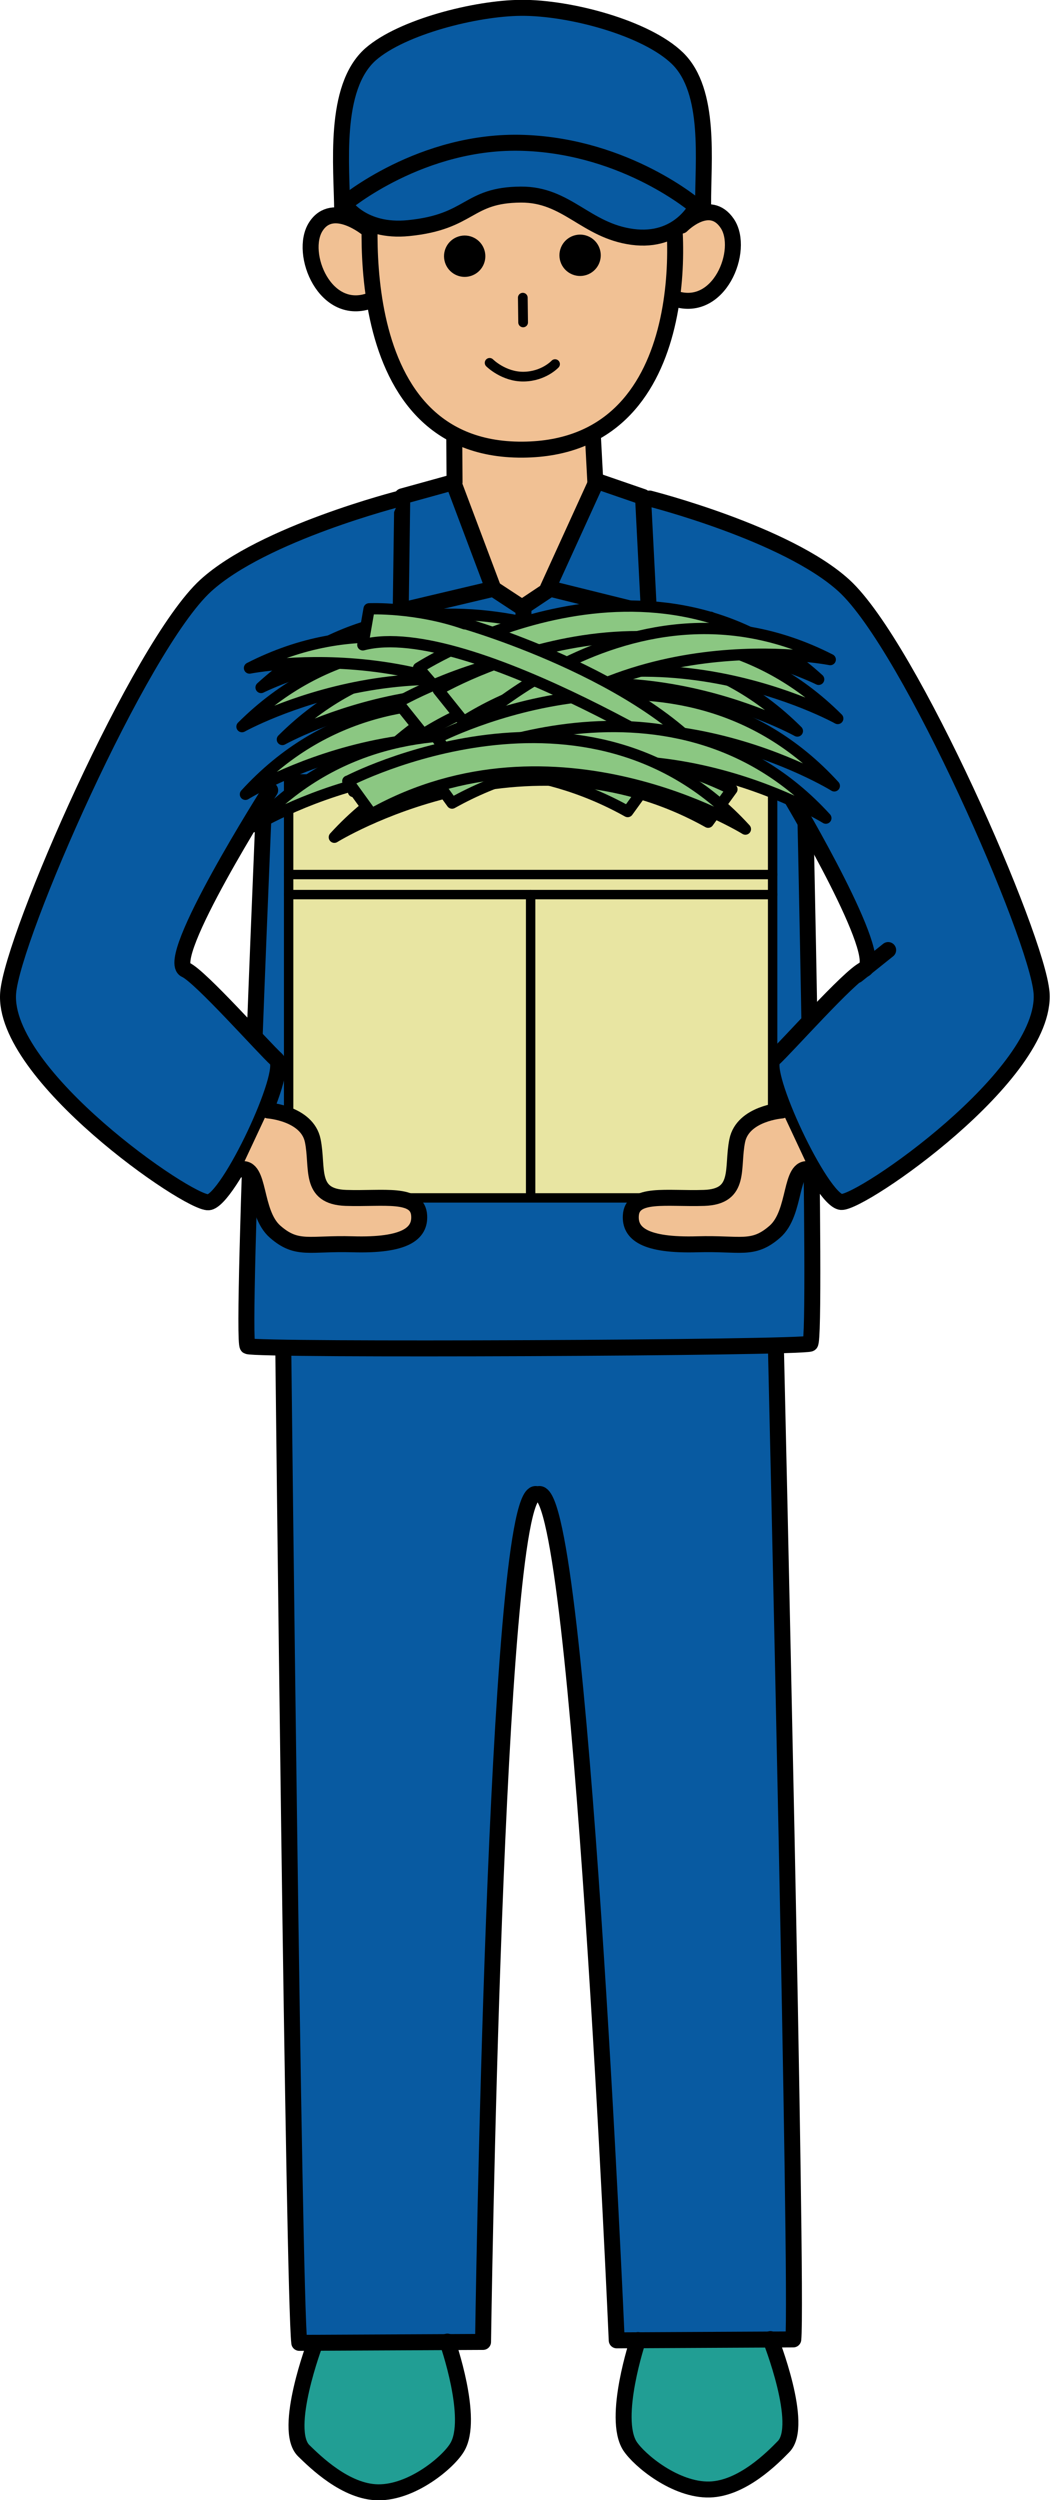 <svg xmlns="http://www.w3.org/2000/svg" viewBox="0 0 33.54 79.79">
  <g>
    <path
      d="M25.54,21.99s1.07-1.46,.48-3.12-5.27-2.96-5.27-2.96l-1.64-.46-2.29,3.89-1.03-.73-1.32-3.18s-3.21,.94-5.23,1.51c-2.96,.84-.82,6.61-.82,6.61l-.16,2.48-.34,16.94,17.97-.08-.18-17.31-.17-3.59Z"
      fill="#085aa1"
    />
    <path
      d="M8.95,43.11l.69,31.73,5.69-.05s.5-27.09,1.93-27.17c1.02-.06,2.56,27.12,2.56,27.12l5.62-.14-.79-31.69-15.69,.2Z"
      fill="#085aa1"
    />
    <path
      d="M11.63,6.5l.03,.77s-1.18-.63-1.44-.25-.49,1.68,.21,2.25,1.48,.32,1.48,.32c0,0,1.08,3.92,2.77,4.41l-.05,1.74,1.13,3.02,1.03,.59,.81-.62,1.43-3.19v-1.68s1.51-1.06,2.52-4.33c0,0,1.6,.51,1.92-1.5,.28-1.7-1.32-1.33-1.73-.98,0,0-.69-.07-1.46-.1s-2.84-1.21-3.97-1.06-1.84,1.19-2.87,1.04-1.8-.41-1.8-.41Z"
      fill="#f1c194"
    />
    <path
      d="M10.07,74.77s-1.05,2.77-.37,3.44c.36,.35,1.34,1.32,2.38,1.33,1.09,.01,2.24-.96,2.52-1.43,.56-.91-.31-3.38-.31-3.38"
      fill="#219e94"
      stroke="#000"
      stroke-linecap="round"
      stroke-linejoin="round"
      stroke-width=".51"
    />
    <path
      d="M24.61,74.65s1.09,2.75,.42,3.43c-.35,.36-1.32,1.34-2.36,1.37-1.09,.03-2.25-.93-2.55-1.39-.57-.9,.26-3.38,.26-3.38"
      fill="#219e94"
      stroke="#000"
      stroke-linecap="round"
      stroke-linejoin="round"
      stroke-width=".51"
    />
    <circle cx="18.53" cy="8.15" r=".66" transform="translate(-1.6 6.01) rotate(-17.68)" />
    <circle cx="14.84" cy="8.18" r=".66" transform="translate(-1.78 4.89) rotate(-17.68)" />
    <path
      d="M11.89,5.91s-1.13,8.49,4.81,8.44c5.55-.04,5.04-7.19,4.64-8.45"
      fill="none"
      stroke="#000"
      stroke-linecap="round"
      stroke-linejoin="round"
      stroke-width=".51"
    />
    <g>
      <line x1="14.51" y1="13.94" x2="14.52" y2="15.39" stroke="#000" stroke-linecap="round" stroke-linejoin="round" stroke-width=".51" />
      <line x1="18.94" y1="13.94" x2="19.02" y2="15.45" stroke="#000" stroke-linecap="round" stroke-linejoin="round" stroke-width=".51" />
    </g>
    <polygon
      points="19.06 15.35 17.5 18.77 20.73 19.57 20.54 15.86 19.06 15.35"
      fill="none"
      stroke="#000"
      stroke-linecap="round"
      stroke-linejoin="round"
      stroke-width=".51"
    />
    <line
      x1="17.62"
      y1="18.76"
      x2="16.72"
      y2="19.36"
      fill="none"
      stroke="#000"
      stroke-linecap="round"
      stroke-linejoin="round"
      stroke-width=".51"
    />
    <polygon
      points="14.48 15.39 15.76 18.79 12.8 19.49 12.85 15.84 14.48 15.39"
      fill="none"
      stroke="#000"
      stroke-linecap="round"
      stroke-linejoin="round"
      stroke-width=".51"
    />
    <polyline
      points="15.76 18.79 16.72 19.42 16.75 24.62"
      fill="none"
      stroke="#000"
      stroke-linecap="round"
      stroke-linejoin="round"
      stroke-width=".51"
    />
    <g>
      <path
        d="M10.94,6.73s-.41-3.98,1.03-5.11c1.08-.85,3.07-1.3,4.72-1.31s5.17,.82,5.38,2.13,.92,3.77,.38,4.25-1.71,.97-2.67,.71-2.41-1.29-3.51-1.21-2.08,1.08-3.25,1.09-2.07-.55-2.07-.55Z"
        fill="#085aa1"
      />
      <path
        d="M10.93,6.74c-.01-1.42-.3-3.94,.91-5.01,1-.87,3.35-1.47,4.81-1.48,1.55-.01,3.99,.64,4.99,1.61,1.08,1.05,.81,3.31,.82,4.66"
        fill="none"
        stroke="#000"
        stroke-linecap="round"
        stroke-linejoin="round"
        stroke-width=".51"
      />
      <path
        d="M11,6.51s2.46-2.07,5.74-1.95c3.29,.12,5.51,2.04,5.51,2.04,0,0-.56,1.16-2.05,.96s-2.09-1.36-3.56-1.35c-1.73,.01-1.58,.87-3.59,1.07-1.49,.15-2.06-.77-2.06-.77Z"
        fill="none"
        stroke="#000"
        stroke-linecap="round"
        stroke-linejoin="round"
        stroke-width=".51"
      />
    </g>
    <path
      d="M21.77,7.2s.89-.91,1.46-.07-.26,2.93-1.73,2.38"
      fill="none"
      stroke="#000"
      stroke-linecap="round"
      stroke-linejoin="round"
      stroke-width=".51"
    />
    <path
      d="M11.75,7.31s-1.11-.93-1.66-.08,.3,2.93,1.77,2.35"
      fill="none"
      stroke="#000"
      stroke-linecap="round"
      stroke-linejoin="round"
      stroke-width=".51"
    />
    <line
      x1="16.7"
      y1="9.5"
      x2="16.71"
      y2="10.29"
      fill="none"
      stroke="#000"
      stroke-linecap="round"
      stroke-linejoin="round"
      stroke-width=".31"
    />
    <path
      d="M15.64,11.58s.45,.45,1.09,.44,1-.4,1-.4"
      fill="none"
      stroke="#000"
      stroke-linecap="round"
      stroke-linejoin="round"
      stroke-width=".31"
    />
    <path
      d="M25.69,24.39s.42,18.35,.19,18.49-17.74,.22-17.97,.08,.61-19.37,.61-19.37"
      fill="none"
      stroke="#000"
      stroke-linecap="round"
      stroke-linejoin="round"
      stroke-width=".51"
    />
    <path
      d="M9.05,43.14s.33,30.16,.51,31.63l5.87-.03s.38-27.05,1.68-27.06"
      fill="none"
      stroke="#000"
      stroke-linecap="round"
      stroke-linejoin="round"
      stroke-width=".51"
    />
    <path
      d="M24.79,43.21s.7,29.98,.55,31.45l-5.64,.03s-1.17-27.02-2.47-27.01"
      fill="none"
      stroke="#000"
      stroke-linecap="round"
      stroke-linejoin="round"
      stroke-width=".51"
    />
    <polyline
      points="15.15 20.33 15.17 23.28 18.43 23.26 18.4 20.35"
      fill="none"
      stroke="#000"
      stroke-linecap="round"
      stroke-linejoin="round"
      stroke-width=".31"
    />
    <g>
      <path
        d="M20.75,15.91s4.38,1.11,6.21,2.78c2.12,1.94,6.17,11.2,6.31,12.99,.2,2.61-5.76,6.73-6.4,6.68s-2.58-4.19-2.17-4.56,2.43-2.65,2.9-2.86c.74-.32-2.28-5.4-2.28-5.4"
        fill="#085aa1"
        stroke="#000"
        stroke-linecap="round"
        stroke-linejoin="round"
        stroke-width=".51"
      />
      <line
        x1="27.37"
        y1="31.12"
        x2="28.37"
        y2="30.32"
        fill="none"
        stroke="#000"
        stroke-linecap="round"
        stroke-linejoin="round"
        stroke-width=".51"
      />
    </g>
    <path
      d="M12.78,15.91s-4.38,1.11-6.21,2.78C4.45,20.63,.4,29.89,.26,31.69c-.2,2.61,5.76,6.73,6.4,6.68s2.58-4.19,2.17-4.56-2.43-2.65-2.9-2.86c-.74-.32,2.7-5.73,2.7-5.73"
      fill="#085aa1"
      stroke="#000"
      stroke-linecap="round"
      stroke-linejoin="round"
      stroke-width=".51"
    />
    <rect
      x="9.22"
      y="24.86"
      width="15.46"
      height="13.37"
      fill="#e8e5a2"
      stroke="#000"
      stroke-linecap="round"
      stroke-linejoin="round"
      stroke-width=".3"
    />
    <path
      d="M24.97,35.44s-1.24,.09-1.42,.96,.14,1.79-1.06,1.83-2.3-.19-2.34,.57c-.03,.56,.43,.96,2.13,.91,1.38-.04,1.77,.21,2.47-.4s.46-2.13,1.1-1.99"
      fill="#f1c194"
      stroke="#000"
      stroke-linecap="round"
      stroke-linejoin="round"
      stroke-width=".51"
    />
    <path
      d="M8.57,35.44s1.24,.09,1.42,.96-.14,1.79,1.06,1.83,2.3-.19,2.34,.57c.03,.56-.43,.96-2.13,.91-1.38-.04-1.77,.21-2.47-.4s-.46-2.13-1.1-1.99"
      fill="#f1c194"
      stroke="#000"
      stroke-linecap="round"
      stroke-linejoin="round"
      stroke-width=".51"
    />
    <line
      x1="9.22"
      y1="27.91"
      x2="24.68"
      y2="27.91"
      fill="none"
      stroke="#000"
      stroke-linecap="round"
      stroke-linejoin="round"
      stroke-width=".3"
    />
    <line
      x1="9.22"
      y1="28.55"
      x2="24.68"
      y2="28.55"
      fill="none"
      stroke="#000"
      stroke-linecap="round"
      stroke-linejoin="round"
      stroke-width=".3"
    />
    <line
      x1="16.95"
      y1="28.55"
      x2="16.95"
      y2="38.1"
      fill="none"
      stroke="#000"
      stroke-linecap="round"
      stroke-linejoin="round"
      stroke-width=".3"
    />
    <g>
      <path
        d="M21.12,21.58s-7.25-4.68-12.78,.36c0,0,6.39-3.19,11.93,.62l.85-.98Z"
        fill="#8bc782"
        stroke="#000"
        stroke-linecap="round"
        stroke-linejoin="round"
        stroke-width=".36"
      />
      <path
        d="M21.77,22.68s-7.45-4.36-12.75,.92c0,0,6.24-3.47,11.95,.1l.81-1.01Z"
        fill="#8bc782"
        stroke="#000"
        stroke-linecap="round"
        stroke-linejoin="round"
        stroke-width=".36"
      />
      <path
        d="M20.48,22.27s-7.45-4.36-12.75,.92c0,0,6.24-3.47,11.95,.1l.81-1.01Z"
        fill="#8bc782"
        stroke="#000"
        stroke-linecap="round"
        stroke-linejoin="round"
        stroke-width=".36"
      />
      <path
        d="M20.39,24.35s-5.76-6.43-12.42-3.03c0,0,7-1.39,11.34,3.75l1.08-.72Z"
        fill="#8bc782"
        stroke="#000"
        stroke-linecap="round"
        stroke-linejoin="round"
        stroke-width=".36"
      />
      <path
        d="M20.53,23.82s-7.65-3.99-12.69,1.53c0,0,6.07-3.76,11.94-.48l.76-1.05Z"
        fill="#8bc782"
        stroke="#000"
        stroke-linecap="round"
        stroke-linejoin="round"
        stroke-width=".36"
      />
      <path
        d="M19.64,20.17s-6.38,1.83-8.35,5.09c0,0,8.22-5.3,11.61-4.41l-.2-1.15s-1.49-.07-3.06,.48Z"
        fill="#8bc782"
        stroke="#000"
        stroke-linecap="round"
        stroke-linejoin="round"
        stroke-width=".36"
      />
      <path
        d="M20.8,24.85s-7.65-3.99-12.69,1.53c0,0,6.07-3.76,11.94-.48l.76-1.05Z"
        fill="#8bc782"
        stroke="#000"
        stroke-linecap="round"
        stroke-linejoin="round"
        stroke-width=".36"
      />
      <path
        d="M23.37,25.19s-7.65-3.99-12.69,1.53c0,0,6.07-3.76,11.94-.48l.76-1.05Z"
        fill="#8bc782"
        stroke="#000"
        stroke-linecap="round"
        stroke-linejoin="round"
        stroke-width=".36"
      />
    </g>
    <g>
      <path
        d="M13.37,21.32s7.25-4.68,12.78,.36c0,0-6.39-3.19-11.93,.62l-.85-.98Z"
        fill="#8bc782"
        stroke="#000"
        stroke-linecap="round"
        stroke-linejoin="round"
        stroke-width=".36"
      />
      <path
        d="M12.72,22.41s7.45-4.36,12.75,.92c0,0-6.24-3.47-11.95,.1l-.81-1.01Z"
        fill="#8bc782"
        stroke="#000"
        stroke-linecap="round"
        stroke-linejoin="round"
        stroke-width=".36"
      />
      <path
        d="M14.01,22.01s7.45-4.36,12.75,.92c0,0-6.24-3.47-11.95,.1l-.81-1.01Z"
        fill="#8bc782"
        stroke="#000"
        stroke-linecap="round"
        stroke-linejoin="round"
        stroke-width=".36"
      />
      <path
        d="M14.1,24.08s5.76-6.43,12.42-3.03c0,0-7-1.39-11.34,3.75l-1.08-.72Z"
        fill="#8bc782"
        stroke="#000"
        stroke-linecap="round"
        stroke-linejoin="round"
        stroke-width=".36"
      />
      <path
        d="M13.96,23.55s7.65-3.99,12.69,1.53c0,0-6.07-3.76-11.94-.48l-.76-1.05Z"
        fill="#8bc782"
        stroke="#000"
        stroke-linecap="round"
        stroke-linejoin="round"
        stroke-width=".36"
      />
      <path
        d="M14.85,19.9s6.38,1.83,8.35,5.09c0,0-8.22-5.3-11.61-4.41l.2-1.15s1.49-.07,3.06,.48Z"
        fill="#8bc782"
        stroke="#000"
        stroke-linecap="round"
        stroke-linejoin="round"
        stroke-width=".36"
      />
      <path
        d="M13.69,24.58s7.65-3.99,12.69,1.53c0,0-6.07-3.76-11.94-.48l-.76-1.05Z"
        fill="#8bc782"
        stroke="#000"
        stroke-linecap="round"
        stroke-linejoin="round"
        stroke-width=".36"
      />
      <path
        d="M11.12,24.93s7.65-3.99,12.69,1.53c0,0-6.07-3.76-11.94-.48l-.76-1.05Z"
        fill="#8bc782"
        stroke="#000"
        stroke-linecap="round"
        stroke-linejoin="round"
        stroke-width=".36"
      />
    </g>
  </g>
</svg>
